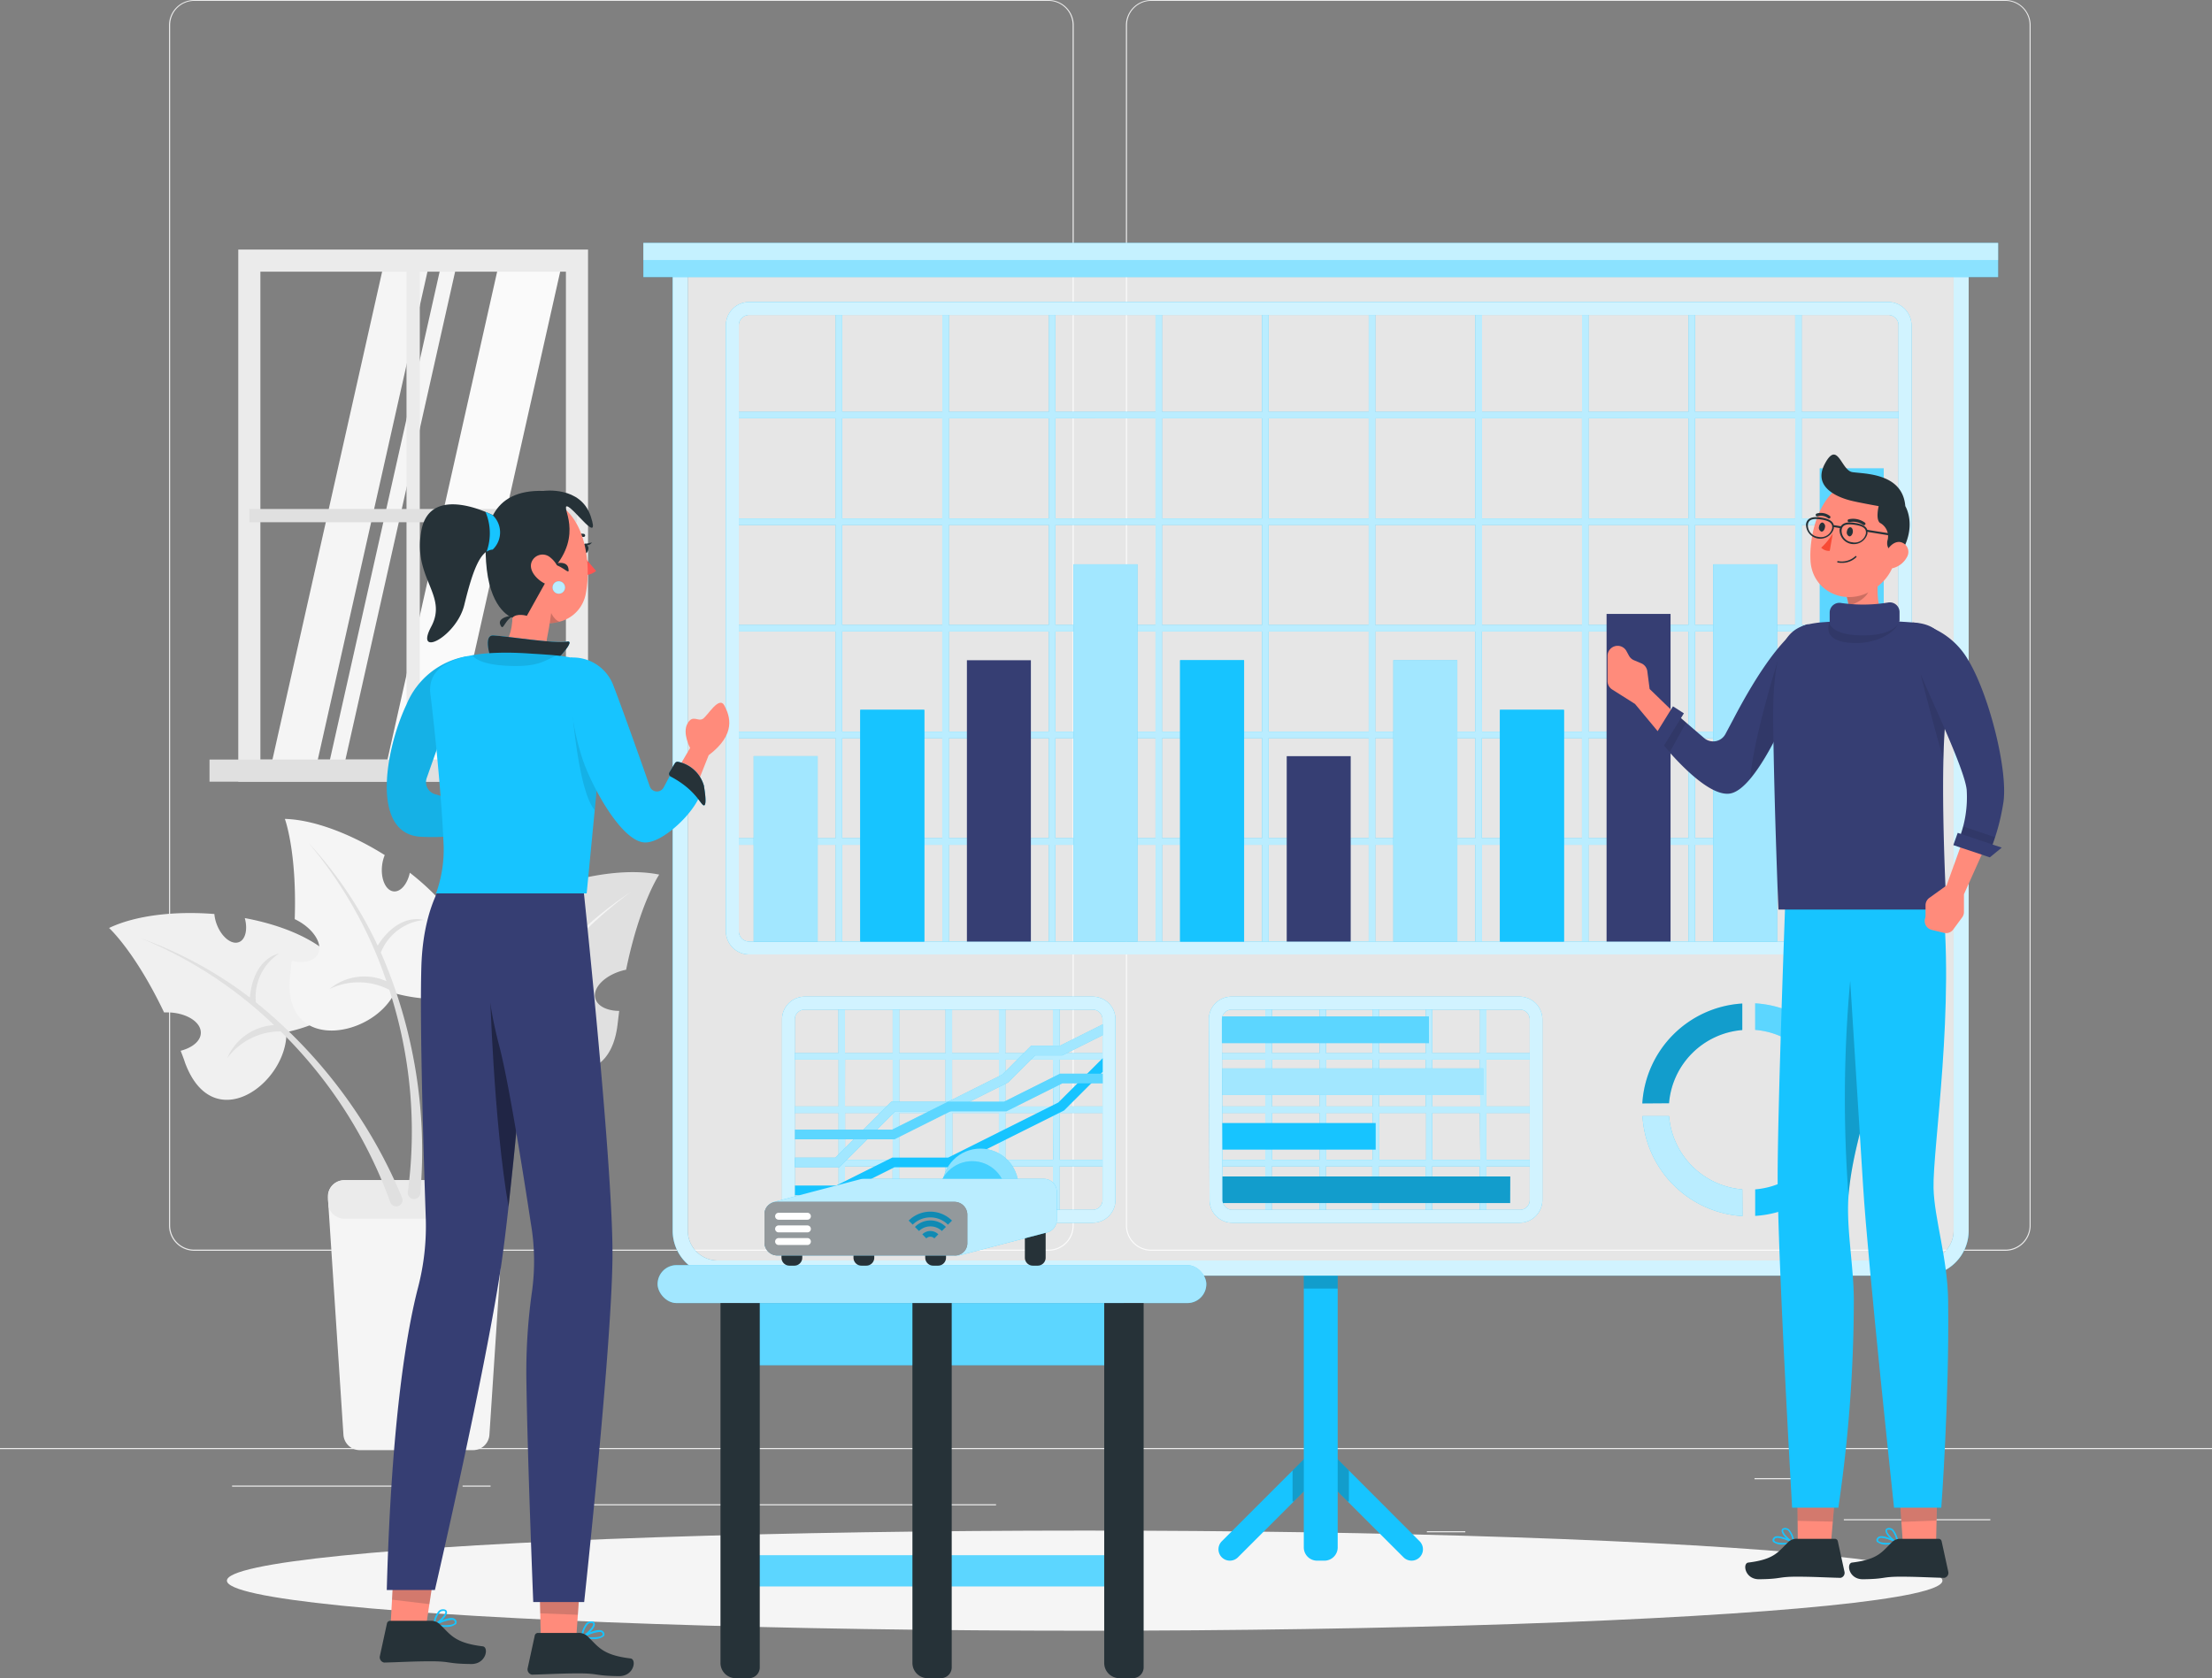 <svg xmlns="http://www.w3.org/2000/svg" width="218.143" height="165.544" viewBox="0 0 218.143 165.544">
  <rect x="0" y="0" width="218.143" height="165.544" fill="#808080" stroke="none"/>
  <g id="Metrics-rafiki" transform="translate(0 -55)">
    <g id="freepik--background-complete--inject-83" transform="translate(0 55)">
      <rect id="Rectangle_892" data-name="Rectangle 892" width="14.45" height="0.109" transform="translate(181.835 149.86)" fill="#ebebeb"/>
      <rect id="Rectangle_893" data-name="Rectangle 893" width="3.791" height="0.109" transform="translate(140.715 151.046)" fill="#ebebeb"/>
      <rect id="Rectangle_894" data-name="Rectangle 894" width="8.372" height="0.109" transform="translate(173.026 145.811)" fill="#ebebeb"/>
      <rect id="Rectangle_895" data-name="Rectangle 895" width="18.843" height="0.109" transform="translate(22.888 146.544)" fill="#ebebeb"/>
      <rect id="Rectangle_896" data-name="Rectangle 896" width="2.762" height="0.109" transform="translate(45.618 146.544)" fill="#ebebeb"/>
      <rect id="Rectangle_897" data-name="Rectangle 897" width="40.871" height="0.109" transform="translate(57.358 148.385)" fill="#ebebeb"/>
      <path id="Path_1946" data-name="Path 1946" d="M124.939,178.381H40.7a2.491,2.491,0,0,1-2.491-2.491V57.469A2.491,2.491,0,0,1,40.7,55h84.238a2.491,2.491,0,0,1,2.491,2.491v118.4A2.491,2.491,0,0,1,124.939,178.381ZM40.7,55.087a2.386,2.386,0,0,0-2.382,2.382V175.89a2.386,2.386,0,0,0,2.382,2.382h84.238a2.387,2.387,0,0,0,2.382-2.382V57.469a2.386,2.386,0,0,0-2.382-2.382Z" transform="translate(-21.54 -55)" fill="#ebebeb"/>
      <path id="Path_1947" data-name="Path 1947" d="M341.238,178.381H256.991a2.5,2.5,0,0,1-2.491-2.491V57.469A2.5,2.5,0,0,1,256.991,55h84.247a2.491,2.491,0,0,1,2.482,2.469V175.89A2.491,2.491,0,0,1,341.238,178.381ZM256.991,55.087a2.386,2.386,0,0,0-2.382,2.382V175.89a2.386,2.386,0,0,0,2.382,2.382h84.247a2.387,2.387,0,0,0,2.382-2.382V57.469a2.386,2.386,0,0,0-2.382-2.382Z" transform="translate(-143.465 -55)" fill="#ebebeb"/>
      <rect id="Rectangle_898" data-name="Rectangle 898" width="218.143" height="0.109" transform="translate(0 142.84)" fill="#ebebeb"/>
      <path id="Path_1948" data-name="Path 1948" d="M88.424,348.465H77.264a1.623,1.623,0,0,1-1.619-1.514l-1.531-23.376a1.619,1.619,0,0,1,1.619-1.745H89.959a1.619,1.619,0,0,1,1.614,1.745l-1.531,23.376a1.623,1.623,0,0,1-1.619,1.514Z" transform="translate(-41.776 -205.416)" fill="#f5f5f5"/>
      <path id="Path_1949" data-name="Path 1949" d="M91.536,323.092a1.614,1.614,0,0,0-1.562-1.222H75.756a1.614,1.614,0,0,0-1.562,1.222l-.044.672.044.672a1.619,1.619,0,0,0,1.562,1.222H89.983a1.619,1.619,0,0,0,1.562-1.222l.044-.672Z" transform="translate(-41.799 -205.439)" fill="#ebebeb"/>
      <path id="Path_1950" data-name="Path 1950" d="M47.242,266.4c-1.819-2.247-5.336-3.743-9.2-4.463.3,1.1.074,2.125-.58,2.373-.729.279-1.706-.5-2.181-1.745a3.853,3.853,0,0,1-.24-1.03c-3.892-.314-7.788.131-10.384,1.379,0,0,2.544,2.295,5.423,8.324h.27c1.863,0,3.368.921,3.355,2.011,0,.8-.825,1.475-1.989,1.776.153.388.305.781.436,1.187,2.749,7.417,10.069,2.059,10-3.028C42.177,273.179,51.321,271.425,47.242,266.4Z" transform="translate(-13.901 -171.372)" fill="#f0f0f0"/>
      <path id="Path_1951" data-name="Path 1951" d="M31.545,267.039l-.205-.079Z" transform="translate(-17.667 -174.485)" fill="#e0e0e0"/>
      <path id="Path_1952" data-name="Path 1952" d="M43.167,273.452a5.126,5.126,0,0,1,2.273-4.8s-2.5.375-2.866,4.332A39.8,39.8,0,0,0,31.81,267.13,42.136,42.136,0,0,1,44.955,275.7a5.384,5.384,0,0,0-4.616,3.268,6.534,6.534,0,0,1,5.27-2.644,45.113,45.113,0,0,1,10.811,16.845.628.628,0,0,0,.807.375h0a.62.62,0,0,0,.358-.812A48.94,48.94,0,0,0,43.167,273.452Z" transform="translate(-17.932 -174.581)" fill="#e0e0e0"/>
      <path id="Path_1953" data-name="Path 1953" d="M99.994,261.236c1.23-2.618,4.284-4.913,7.853-6.544-.026,1.147.436,2.081,1.13,2.181.777.1,1.536-.9,1.7-2.221a3.861,3.861,0,0,0,0-1.056c3.7-1.243,7.591-1.745,10.414-1.161,0,0-1.92,2.836-3.263,9.384l-.262.057c-1.806.467-3.054,1.706-2.775,2.762.2.772,1.156,1.235,2.356,1.243-.052.414-.1.829-.153,1.261-.873,7.875-9.275,4.424-10.436-.528C106.547,266.6,97.245,267.1,99.994,261.236Z" transform="translate(-56.082 -166.16)" fill="#e0e0e0"/>
      <path id="Path_1954" data-name="Path 1954" d="M142.59,256.522l.183-.122Z" transform="translate(-80.38 -168.532)" fill="#f5f5f5"/>
      <path id="Path_1955" data-name="Path 1955" d="M99.364,287.733a.628.628,0,0,0,.545.7h0a.628.628,0,0,0,.694-.558,45.094,45.094,0,0,1,6.453-18.957,6.53,6.53,0,0,1,5.75,1.309,5.375,5.375,0,0,0-5.283-2.072,42.13,42.13,0,0,1,10.7-11.487,39.824,39.824,0,0,0-9.035,8.289c-1.309-3.752-3.826-3.49-3.826-3.49a5.131,5.131,0,0,1,3.359,4.105A48.9,48.9,0,0,0,99.364,287.733Z" transform="translate(-56.01 -168.684)" fill="#f5f5f5"/>
      <path id="Path_1956" data-name="Path 1956" d="M82.823,253.662c-.576-2.831-3.01-5.781-6.108-8.2-.24,1.121-.912,1.92-1.606,1.841-.777-.092-1.283-1.235-1.13-2.557a3.838,3.838,0,0,1,.262-1.025c-3.307-2.077-6.981-3.49-9.851-3.569,0,0,1.2,3.211.973,9.891a2.443,2.443,0,0,1,.24.118c1.645.873,2.565,2.369,2.051,3.333-.375.7-1.409.929-2.583.659-.044.41-.092.829-.144,1.261-.995,7.853,7.98,6.474,10.27,1.933C75.2,257.344,84.123,260,82.823,253.662Z" transform="translate(-36.298 -159.372)" fill="#f5f5f5"/>
      <path id="Path_1957" data-name="Path 1957" d="M69.488,245.3l-.148-.166Z" transform="translate(-39.088 -162.179)" fill="#e0e0e0"/>
      <path id="Path_1958" data-name="Path 1958" d="M76.839,256.356a5.139,5.139,0,0,1,4.232-3.207s-2.4-.825-4.546,2.522A39.768,39.768,0,0,0,69.68,245.51a42.08,42.08,0,0,1,7.709,13.673,5.371,5.371,0,0,0-5.606.768,6.574,6.574,0,0,1,5.89.083A45.09,45.09,0,0,1,79.5,279.972a.62.62,0,0,0,.541.7h0a.624.624,0,0,0,.689-.554A48.935,48.935,0,0,0,76.839,256.356Z" transform="translate(-39.28 -162.393)" fill="#e0e0e0"/>
      <path id="Path_1959" data-name="Path 1959" d="M75.887,164.332H74.36L85.389,115.25h1.527Z" transform="translate(-41.918 -88.964)" fill="#f5f5f5"/>
      <path id="Path_1960" data-name="Path 1960" d="M65.832,164.332H61.36L72.389,115.25h4.472Z" transform="translate(-34.59 -88.964)" fill="#f5f5f5"/>
      <path id="Path_1961" data-name="Path 1961" d="M93.577,164.332H87.36L98.389,115.25h6.217Z" transform="translate(-49.246 -88.964)" fill="#fafafa"/>
      <path id="Path_1962" data-name="Path 1962" d="M88.353,163.919H53.86V111.43H88.353Zm-32.311-2.181h30.13V113.611H56.041Z" transform="translate(-30.362 -86.81)" fill="#ebebeb"/>
      <rect id="Rectangle_899" data-name="Rectangle 899" width="40.164" height="2.181" transform="translate(20.662 74.928)" fill="#e0e0e0"/>
      <rect id="Rectangle_900" data-name="Rectangle 900" width="1.309" height="50.308" transform="translate(40.09 25.71)" fill="#ebebeb"/>
      <rect id="Rectangle_901" data-name="Rectangle 901" width="32.311" height="1.309" transform="translate(24.589 50.208)" fill="#e0e0e0"/>
    </g>
    <g id="freepik--Shadow--inject-83" transform="translate(22.377 205.985)">
      <ellipse id="freepik--path--inject-83" cx="84.591" cy="4.939" rx="84.591" ry="4.939" fill="#f5f5f5"/>
    </g>
    <g id="freepik--Metrics--inject-83" transform="translate(63.449 78.965)">
      <path id="Path_1963" data-name="Path 1963" d="M277.342,392.463l8.167-8.167,8.167,8.167a1.117,1.117,0,0,0,.794.327h0a1.121,1.121,0,0,0,.79-1.915l-9.751-9.755-9.755,9.755a1.121,1.121,0,0,0,.794,1.915h0A1.126,1.126,0,0,0,277.342,392.463Z" transform="translate(-218.71 -262.804)" fill="#17c4ff"/>
      <path id="Path_1964" data-name="Path 1964" d="M295.224,381.76h-.554l-2.5,2.5v3.058h.118l2.661-2.661,2.661,2.661h.118V384.26Z" transform="translate(-228.15 -263.165)" opacity="0.2"/>
      <path id="Path_1965" data-name="Path 1965" d="M294.71,341.71h3.342v27.556a1.309,1.309,0,0,1-1.309,1.309h-.724a1.309,1.309,0,0,1-1.309-1.309Z" transform="translate(-229.581 -240.588)" fill="#17c4ff"/>
      <rect id="Rectangle_902" data-name="Rectangle 902" width="3.342" height="2.024" transform="translate(65.129 101.122)" opacity="0.2"/>
      <path id="Path_1966" data-name="Path 1966" d="M275.44,213.009H156.478a4.437,4.437,0,0,1-4.428-4.433V112.07H279.86v96.506A4.437,4.437,0,0,1,275.44,213.009Zm-121.9-99.442v95.01a2.941,2.941,0,0,0,2.936,2.936H275.44a2.941,2.941,0,0,0,2.936-2.936v-95.01Z" transform="translate(-149.162 -111.136)" fill="#17c4ff"/>
      <g id="Group_156" data-name="Group 156" transform="translate(2.888 0.934)" opacity="0.8">
        <path id="Path_1967" data-name="Path 1967" d="M275.44,213.009H156.478a4.437,4.437,0,0,1-4.428-4.433V112.07H279.86v96.506A4.437,4.437,0,0,1,275.44,213.009Zm-121.9-99.442v95.01a2.941,2.941,0,0,0,2.936,2.936H275.44a2.941,2.941,0,0,0,2.936-2.936v-95.01Z" transform="translate(-152.05 -112.07)" fill="#fff"/>
      </g>
      <g id="Group_157" data-name="Group 157" transform="translate(4.38 2.43)" opacity="0.8">
        <path id="Path_1968" data-name="Path 1968" d="M155.47,115.5v95.01a2.941,2.941,0,0,0,2.936,2.936H277.368a2.941,2.941,0,0,0,2.936-2.936V115.5Z" transform="translate(-155.47 -115.5)" fill="#fff"/>
      </g>
      <rect id="Rectangle_903" data-name="Rectangle 903" width="133.599" height="3.368" transform="translate(0 0)" fill="#17c4ff"/>
      <rect id="Rectangle_904" data-name="Rectangle 904" width="133.599" height="3.368" transform="translate(0 0)" fill="#fff" opacity="0.5"/>
      <rect id="Rectangle_905" data-name="Rectangle 905" width="133.599" height="1.684" transform="translate(0 0)" fill="#fff" opacity="0.5"/>
      <path id="Path_1969" data-name="Path 1969" d="M306.449,287.386v-.637h-4.886V281.81h-.633v4.939h-4.716V281.81h-.637v4.939h-4.62V281.81h-.637v4.939h-4.581V281.81h-.633v4.939h-4.7V281.81h-.654v4.939H274.91v.637h4.838v4.62H274.91v.637h4.838v4.62H274.91v.637h4.838v4.934h.637V297.9h4.7v4.934h.633V297.9H290.3v4.934h.637V297.9h4.62v4.934h.637V297.9h4.7v4.934h.663V297.9h4.886v-.637h-4.886v-4.62h4.886v-.637h-4.886v-4.62Zm-10.872,0v4.62h-4.62v-4.62Zm-5.235,0v4.62H285.76v-4.62Zm-9.917,0h4.7v4.62H280.4Zm0,9.877v-4.62h4.7v4.62Zm5.336,0v-4.62h4.581v4.62Zm5.235,0v-4.62h4.62v4.62Zm9.96,0h-4.742v-4.62h4.7Zm0-5.257h-4.742v-4.62h4.7Z" transform="translate(-218.42 -206.821)" fill="#17c4ff"/>
      <path id="Path_1970" data-name="Path 1970" d="M306.449,287.386v-.637h-4.886V281.81h-.633v4.939h-4.716V281.81h-.637v4.939h-4.62V281.81h-.637v4.939h-4.581V281.81h-.633v4.939h-4.7V281.81h-.654v4.939H274.91v.637h4.838v4.62H274.91v.637h4.838v4.62H274.91v.637h4.838v4.934h.637V297.9h4.7v4.934h.633V297.9H290.3v4.934h.637V297.9h4.62v4.934h.637V297.9h4.7v4.934h.663V297.9h4.886v-.637h-4.886v-4.62h4.886v-.637h-4.886v-4.62Zm-10.872,0v4.62h-4.62v-4.62Zm-5.235,0v4.62H285.76v-4.62Zm-9.917,0h4.7v4.62H280.4Zm0,9.877v-4.62h4.7v4.62Zm5.336,0v-4.62h4.581v4.62Zm5.235,0v-4.62h4.62v4.62Zm9.96,0h-4.742v-4.62h4.7Zm0-5.257h-4.742v-4.62h4.7Z" transform="translate(-218.42 -206.821)" fill="#fff" opacity="0.7"/>
      <path id="Path_1971" data-name="Path 1971" d="M303.912,302.649H275.554a2.238,2.238,0,0,1-2.234-2.225l-.07-17.827a2.234,2.234,0,0,1,2.234-2.247H303.9a2.238,2.238,0,0,1,2.238,2.238v17.827A2.238,2.238,0,0,1,303.912,302.649ZM275.5,281.624a.969.969,0,0,0-.964.969l.07,17.827a.969.969,0,0,0,.964.96h28.359a.969.969,0,0,0,.969-.964V282.588a.969.969,0,0,0-.969-.964Z" transform="translate(-217.484 -205.998)" fill="#17c4ff"/>
      <g id="Group_158" data-name="Group 158" transform="translate(55.766 74.352)" opacity="0.8">
        <path id="Path_1972" data-name="Path 1972" d="M303.912,302.649H275.554a2.238,2.238,0,0,1-2.234-2.225l-.07-17.827a2.234,2.234,0,0,1,2.234-2.247H303.9a2.238,2.238,0,0,1,2.238,2.238v17.827A2.238,2.238,0,0,1,303.912,302.649ZM275.5,281.624a.969.969,0,0,0-.964.969l.07,17.827a.969.969,0,0,0,.964.96h28.359a.969.969,0,0,0,.969-.964V282.588a.969.969,0,0,0-.969-.964Z" transform="translate(-273.25 -280.35)" fill="#fff"/>
      </g>
      <path id="Path_1973" data-name="Path 1973" d="M301.985,299.2V296.57H276.24l.009,2.626Z" transform="translate(-219.17 -215.142)" fill="#17c4ff"/>
      <path id="Path_1974" data-name="Path 1974" d="M301.985,299.2V296.57H276.24l.009,2.626Z" transform="translate(-219.17 -215.142)" fill="#fff" opacity="0.6"/>
      <path id="Path_1975" data-name="Path 1975" d="M296.612,284.82H276.238a1.075,1.075,0,0,0-.048.292v2.339h20.423Z" transform="translate(-219.141 -208.518)" fill="#17c4ff"/>
      <path id="Path_1976" data-name="Path 1976" d="M296.612,284.82H276.238a1.075,1.075,0,0,0-.048.292v2.339h20.423Z" transform="translate(-219.141 -208.518)" fill="#fff" opacity="0.3"/>
      <path id="Path_1977" data-name="Path 1977" d="M304.71,321H276.33v2.347a.986.986,0,0,0,.048.279H304.7Z" transform="translate(-219.22 -228.913)" fill="#17c4ff"/>
      <path id="Path_1978" data-name="Path 1978" d="M304.71,321H276.33v2.347a.986.986,0,0,0,.048.279H304.7Z" transform="translate(-219.22 -228.913)" opacity="0.2"/>
      <path id="Path_1979" data-name="Path 1979" d="M291.41,311.546V308.92H276.28l.013,2.626Z" transform="translate(-219.192 -222.104)" fill="#17c4ff"/>
      <path id="Path_1980" data-name="Path 1980" d="M281.19,135.589v-.633h-10.2v-10.2h-.633v10.2H260.48v-10.2h-.633v10.2H249.97v-10.2h-.637v10.2h-9.86v-10.2h-.654v10.2h-9.878v-10.2H228.3v10.2h-9.877v-10.2h-.637v10.2h-9.877v-10.2h-.637v10.2H197.4v-10.2h-.633v10.2h-9.878v-10.2h-.641v10.2h-9.873v-10.2h-.637v10.2h-10.2v.633h10.2v9.878h-10.2v.637h10.2v9.878h-10.2v.637h10.2V166.5h-10.2v.637h10.2v9.878h-10.2v.646h10.2v10.2h.637v-10.2h9.873v10.2h.637v-10.2h9.877v10.2h.633v-10.2h9.882v10.2h.637v-10.2h9.877v10.2h.637v-10.2H228.3v10.2h.637v-10.2h9.878v10.2h.654v-10.2h9.86v10.2h.637v-10.2h9.878v10.2h.633v-10.2h9.882v10.2h.633v-10.2h10.2v-.637h-10.2v-9.886h10.2V166.5h-10.2v-9.878h10.2v-.637h-10.2V146.1h10.2v-.637h-10.2v-9.878Zm-21.343,0v9.878H249.97v-9.878Zm-21.029,20.392h-9.878V146.1h9.878Zm.654-9.878h9.86v9.878h-9.86ZM228.3,155.981h-9.877V146.1H228.3Zm-10.514,0h-9.877V146.1h9.877Zm-10.514,0H197.4V146.1h9.877Zm-10.51,0h-9.877V146.1h9.878Zm0,.637V166.5h-9.877v-9.878Zm.633,0h9.877V166.5H197.4Zm10.514,0h9.878V166.5h-9.877Zm10.514,0H228.3V166.5h-9.877Zm10.514,0h9.878V166.5h-9.878Zm10.514,0h9.878V166.5h-9.86Zm10.514,0h9.878V166.5H249.97Zm0-.637V146.1h9.878v9.878Zm-.637-20.392v9.878h-9.86v-9.878Zm-10.514,0v9.878h-9.878v-9.878Zm-10.514,0v9.878h-9.877v-9.878Zm-10.514,0v9.878h-9.877v-9.878Zm-10.514,0v9.878H197.4v-9.878Zm-10.51,0v9.878h-9.877v-9.878Zm-20.392,0h9.873v9.878h-9.873Zm0,10.514h9.873v9.878h-9.873Zm0,10.514h9.873V166.5h-9.873Zm0,20.392v-9.878h9.873v9.878Zm10.514,0v-9.878h9.878v9.878Zm10.51,0v-9.878h9.877v9.878Zm10.514,0v-9.878h9.878v9.878Zm10.514,0v-9.878H228.3v9.878Zm10.514,0v-9.878h9.878v9.878Zm10.514,0v-9.878h9.878v9.878Zm10.514,0v-9.878h9.878v9.878Zm20.392,0H260.48v-9.878h9.882Zm0-10.514H260.48v-9.878h9.882Zm0-10.514H260.48V146.1h9.882Zm0-10.514H260.48v-9.878h9.882Z" transform="translate(-156.766 -118.29)" fill="#17c4ff"/>
      <path id="Path_1981" data-name="Path 1981" d="M281.19,135.589v-.633h-10.2v-10.2h-.633v10.2H260.48v-10.2h-.633v10.2H249.97v-10.2h-.637v10.2h-9.86v-10.2h-.654v10.2h-9.878v-10.2H228.3v10.2h-9.877v-10.2h-.637v10.2h-9.877v-10.2h-.637v10.2H197.4v-10.2h-.633v10.2h-9.878v-10.2h-.641v10.2h-9.873v-10.2h-.637v10.2h-10.2v.633h10.2v9.878h-10.2v.637h10.2v9.878h-10.2v.637h10.2V166.5h-10.2v.637h10.2v9.878h-10.2v.646h10.2v10.2h.637v-10.2h9.873v10.2h.637v-10.2h9.877v10.2h.633v-10.2h9.882v10.2h.637v-10.2h9.877v10.2h.637v-10.2H228.3v10.2h.637v-10.2h9.878v10.2h.654v-10.2h9.86v10.2h.637v-10.2h9.878v10.2h.633v-10.2h9.882v10.2h.633v-10.2h10.2v-.637h-10.2v-9.886h10.2V166.5h-10.2v-9.878h10.2v-.637h-10.2V146.1h10.2v-.637h-10.2v-9.878Zm-21.343,0v9.878H249.97v-9.878Zm-21.029,20.392h-9.878V146.1h9.878Zm.654-9.878h9.86v9.878h-9.86ZM228.3,155.981h-9.877V146.1H228.3Zm-10.514,0h-9.877V146.1h9.877Zm-10.514,0H197.4V146.1h9.877Zm-10.51,0h-9.877V146.1h9.878Zm0,.637V166.5h-9.877v-9.878Zm.633,0h9.877V166.5H197.4Zm10.514,0h9.878V166.5h-9.877Zm10.514,0H228.3V166.5h-9.877Zm10.514,0h9.878V166.5h-9.878Zm10.514,0h9.878V166.5h-9.86Zm10.514,0h9.878V166.5H249.97Zm0-.637V146.1h9.878v9.878Zm-.637-20.392v9.878h-9.86v-9.878Zm-10.514,0v9.878h-9.878v-9.878Zm-10.514,0v9.878h-9.877v-9.878Zm-10.514,0v9.878h-9.877v-9.878Zm-10.514,0v9.878H197.4v-9.878Zm-10.51,0v9.878h-9.877v-9.878Zm-20.392,0h9.873v9.878h-9.873Zm0,10.514h9.873v9.878h-9.873Zm0,10.514h9.873V166.5h-9.873Zm0,20.392v-9.878h9.873v9.878Zm10.514,0v-9.878h9.878v9.878Zm10.51,0v-9.878h9.877v9.878Zm10.514,0v-9.878h9.878v9.878Zm10.514,0v-9.878H228.3v9.878Zm10.514,0v-9.878h9.878v9.878Zm10.514,0v-9.878h9.878v9.878Zm10.514,0v-9.878h9.878v9.878Zm20.392,0H260.48v-9.878h9.882Zm0-10.514H260.48v-9.878h9.882Zm0-10.514H260.48V146.1h9.882Zm0-10.514H260.48v-9.878h9.882Z" transform="translate(-156.766 -118.29)" fill="#fff" opacity="0.7"/>
      <path id="Path_1982" data-name="Path 1982" d="M278.71,187.646H166.375a2.3,2.3,0,0,1-2.295-2.29V125.585a2.3,2.3,0,0,1,2.295-2.295H278.71A2.3,2.3,0,0,1,281,125.585v59.771A2.3,2.3,0,0,1,278.71,187.646ZM166.375,124.564a1.025,1.025,0,0,0-1.021,1.025V185.36a1.012,1.012,0,0,0,.3.72,1.03,1.03,0,0,0,.724.3H278.71a1.021,1.021,0,0,0,1.021-1.021V125.589a1.025,1.025,0,0,0-1.021-1.025Z" transform="translate(-155.943 -117.461)" fill="#17c4ff"/>
      <g id="Group_159" data-name="Group 159" transform="translate(8.137 5.829)" opacity="0.8">
        <path id="Path_1983" data-name="Path 1983" d="M278.71,187.646H166.375a2.3,2.3,0,0,1-2.295-2.29V125.585a2.3,2.3,0,0,1,2.295-2.295H278.71A2.3,2.3,0,0,1,281,125.585v59.771A2.3,2.3,0,0,1,278.71,187.646ZM166.375,124.564a1.025,1.025,0,0,0-1.021,1.025V185.36a1.012,1.012,0,0,0,.3.72,1.03,1.03,0,0,0,.724.3H278.71a1.021,1.021,0,0,0,1.021-1.021V125.589a1.025,1.025,0,0,0-1.021-1.025Z" transform="translate(-164.08 -123.29)" fill="#fff"/>
      </g>
      <rect id="Rectangle_906" data-name="Rectangle 906" width="6.309" height="27.752" transform="translate(31.906 41.164)" fill="#363e73"/>
      <rect id="Rectangle_907" data-name="Rectangle 907" width="6.309" height="37.215" transform="translate(42.416 31.7)" fill="#17c4ff"/>
      <rect id="Rectangle_908" data-name="Rectangle 908" width="6.309" height="37.215" transform="translate(42.416 31.7)" fill="#fff" opacity="0.6"/>
      <rect id="Rectangle_909" data-name="Rectangle 909" width="6.309" height="27.752" transform="translate(52.93 41.164)" fill="#17c4ff"/>
      <rect id="Rectangle_910" data-name="Rectangle 910" width="6.309" height="27.752" transform="translate(52.93 41.164)" fill="#17c4ff"/>
      <rect id="Rectangle_911" data-name="Rectangle 911" width="6.309" height="18.289" transform="translate(10.877 50.627)" fill="#17c4ff"/>
      <rect id="Rectangle_912" data-name="Rectangle 912" width="6.309" height="18.289" transform="translate(10.877 50.627)" fill="#fff" opacity="0.6"/>
      <rect id="Rectangle_913" data-name="Rectangle 913" width="6.309" height="22.857" transform="translate(21.391 46.059)" fill="#17c4ff"/>
      <rect id="Rectangle_914" data-name="Rectangle 914" width="6.309" height="22.857" transform="translate(21.391 46.059)" fill="#17c4ff"/>
      <rect id="Rectangle_915" data-name="Rectangle 915" width="6.309" height="18.289" transform="translate(63.445 50.627)" fill="#363e73"/>
      <rect id="Rectangle_916" data-name="Rectangle 916" width="6.309" height="46.678" transform="translate(116.013 22.237)" fill="#17c4ff"/>
      <rect id="Rectangle_917" data-name="Rectangle 917" width="6.309" height="46.678" transform="translate(116.013 22.237)" fill="#fff" opacity="0.3"/>
      <rect id="Rectangle_918" data-name="Rectangle 918" width="6.309" height="27.752" transform="translate(73.959 41.164)" fill="#17c4ff"/>
      <rect id="Rectangle_919" data-name="Rectangle 919" width="6.309" height="27.752" transform="translate(73.959 41.164)" fill="#fff" opacity="0.6"/>
      <rect id="Rectangle_920" data-name="Rectangle 920" width="6.309" height="37.215" transform="translate(105.502 31.7)" fill="#17c4ff"/>
      <rect id="Rectangle_921" data-name="Rectangle 921" width="6.309" height="37.215" transform="translate(105.502 31.7)" fill="#fff" opacity="0.6"/>
      <rect id="Rectangle_922" data-name="Rectangle 922" width="6.309" height="32.32" transform="translate(94.988 36.596)" fill="#363e73"/>
      <rect id="Rectangle_923" data-name="Rectangle 923" width="6.309" height="22.857" transform="translate(84.474 46.059)" fill="#17c4ff"/>
      <rect id="Rectangle_924" data-name="Rectangle 924" width="6.309" height="22.857" transform="translate(84.474 46.059)" fill="#17c4ff"/>
      <path id="Path_1984" data-name="Path 1984" d="M396.74,281.86v2.618a7.853,7.853,0,0,1,4.476,1.867l1.863-1.863A10.471,10.471,0,0,0,396.74,281.86Z" transform="translate(-287.097 -206.85)" fill="#17c4ff"/>
      <path id="Path_1985" data-name="Path 1985" d="M396.74,281.86v2.618a7.853,7.853,0,0,1,4.476,1.867l1.863-1.863A10.471,10.471,0,0,0,396.74,281.86Z" transform="translate(-287.097 -206.85)" fill="#fff" opacity="0.3"/>
      <path id="Path_1986" data-name="Path 1986" d="M381.113,314.585a7.892,7.892,0,0,1-7.225-7.225H371.27a10.519,10.519,0,0,0,9.86,9.86Z" transform="translate(-272.739 -221.224)" fill="#17c4ff"/>
      <path id="Path_1987" data-name="Path 1987" d="M381.113,314.585a7.892,7.892,0,0,1-7.225-7.225H371.27a10.519,10.519,0,0,0,9.86,9.86Z" transform="translate(-272.739 -221.224)" fill="#fff" opacity="0.7"/>
      <path id="Path_1988" data-name="Path 1988" d="M373.865,291.738a7.884,7.884,0,0,1,7.225-7.221V281.9a10.51,10.51,0,0,0-9.86,9.856Z" transform="translate(-272.717 -206.872)" fill="#17c4ff"/>
      <path id="Path_1989" data-name="Path 1989" d="M373.865,291.738a7.884,7.884,0,0,1,7.225-7.221V281.9a10.51,10.51,0,0,0-9.86,9.856Z" transform="translate(-272.717 -206.872)" opacity="0.2"/>
      <path id="Path_1990" data-name="Path 1990" d="M403.974,289.924l-1.863,1.863a7.884,7.884,0,0,1-5.371,12.966v2.618a10.514,10.514,0,0,0,7.234-17.451Z" transform="translate(-287.097 -211.393)" fill="#17c4ff"/>
      <path id="Path_1991" data-name="Path 1991" d="M209.963,287.386v-.637h-4.9V281.81h-.65v4.939h-4.69V281.81h-.633v4.939h-4.62V281.81h-.637v4.939h-4.581V281.81h-.637v4.939h-4.708V281.81h-.637v4.939H178.42v.637h4.86v4.62h-4.86v.637h4.86v4.62h-4.86v.637h4.86v4.934h.628V297.9h4.7v4.934h.637V297.9h4.581v4.934h.637V297.9h4.629v4.934h.633V297.9h4.69v4.934h.637V297.9h4.9v-.637h-4.886v-4.62h4.9v-.637h-4.9v-4.62Zm-10.872,0v4.62h-4.62v-4.62Zm-5.257,0v4.62h-4.581v-4.62Zm-9.917,0h4.7v4.62h-4.708Zm0,9.877v-4.62h4.7v4.62Zm5.336,0v-4.62h4.581v4.62Zm5.235,0v-4.62h4.6v4.62Zm9.956,0h-4.721v-4.62h4.69Zm0-5.257h-4.721v-4.62h4.69Z" transform="translate(-164.027 -206.821)" fill="#17c4ff"/>
      <path id="Path_1992" data-name="Path 1992" d="M209.963,287.386v-.637h-4.9V281.81h-.65v4.939h-4.69V281.81h-.633v4.939h-4.62V281.81h-.637v4.939h-4.581V281.81h-.637v4.939h-4.708V281.81h-.637v4.939H178.42v.637h4.86v4.62h-4.86v.637h4.86v4.62h-4.86v.637h4.86v4.934h.628V297.9h4.7v4.934h.637V297.9h4.581v4.934h.637V297.9h4.629v4.934h.633V297.9h4.69v4.934h.637V297.9h4.9v-.637h-4.886v-4.62h4.9v-.637h-4.9v-4.62Zm-10.872,0v4.62h-4.62v-4.62Zm-5.257,0v4.62h-4.581v-4.62Zm-9.917,0h4.7v4.62h-4.708Zm0,9.877v-4.62h4.7v4.62Zm5.336,0v-4.62h4.581v4.62Zm5.235,0v-4.62h4.6v4.62Zm9.956,0h-4.721v-4.62h4.69Zm0-5.257h-4.721v-4.62h4.69Z" transform="translate(-164.027 -206.821)" fill="#fff" opacity="0.7"/>
      <path id="Path_1993" data-name="Path 1993" d="M207.416,302.649h-28.4a2.238,2.238,0,0,1-2.238-2.238V282.588a2.238,2.238,0,0,1,2.238-2.238h28.4a2.238,2.238,0,0,1,2.238,2.238V300.41a2.238,2.238,0,0,1-2.238,2.238ZM179,281.624a.969.969,0,0,0-.969.964V300.41a.973.973,0,0,0,.969.969h28.415a.973.973,0,0,0,.969-.969V282.588a.969.969,0,0,0-.969-.964Z" transform="translate(-163.102 -205.998)" fill="#17c4ff"/>
      <g id="Group_160" data-name="Group 160" transform="translate(13.678 74.352)" opacity="0.8">
        <path id="Path_1994" data-name="Path 1994" d="M207.416,302.649h-28.4a2.238,2.238,0,0,1-2.238-2.238V282.588a2.238,2.238,0,0,1,2.238-2.238h28.4a2.238,2.238,0,0,1,2.238,2.238V300.41a2.238,2.238,0,0,1-2.238,2.238ZM179,281.624a.969.969,0,0,0-.969.964V300.41a.973.973,0,0,0,.969.969h28.415a.973.973,0,0,0,.969-.969V282.588a.969.969,0,0,0-.969-.964Z" transform="translate(-176.78 -280.35)" fill="#fff"/>
      </g>
      <path id="Path_1995" data-name="Path 1995" d="M205.832,288.713h-2.845l-2.845,2.845-5.349,2.679h-5.606l-5.519,5.519H179.69v.951h4.376l5.519-5.519h5.436l5.689-2.845,2.674-2.674h2.674l3.983-1.989V286.61Z" transform="translate(-164.743 -209.527)" fill="#17c4ff"/>
      <g id="Group_161" data-name="Group 161" transform="translate(14.947 77.083)" opacity="0.6">
        <path id="Path_1996" data-name="Path 1996" d="M205.832,288.713h-2.845l-2.845,2.845-5.349,2.679h-5.606l-5.519,5.519H179.69v.951h4.376l5.519-5.519h5.436l5.689-2.845,2.674-2.674h2.674l3.983-1.989V286.61Z" transform="translate(-179.69 -286.61)" fill="#fff"/>
      </g>
      <path id="Path_1997" data-name="Path 1997" d="M205.662,298.626l-10.868,5.436h-5.519l-5.519,2.757H179.69v.956h4.289l5.523-2.762h5.519l11.208-5.6,3.813-3.813V294.25Z" transform="translate(-164.743 -213.834)" fill="#17c4ff"/>
      <path id="Path_1998" data-name="Path 1998" d="M205.832,297.76l-5.519,2.762h-5.519l-5.519,2.757H179.69v.956H189.5l5.519-2.762h5.519l5.519-2.757h3.983v-.955Z" transform="translate(-164.743 -215.813)" fill="#17c4ff"/>
      <g id="Group_162" data-name="Group 162" transform="translate(14.947 81.947)" opacity="0.3">
        <path id="Path_1999" data-name="Path 1999" d="M205.832,297.76l-5.519,2.762h-5.519l-5.519,2.757H179.69v.956H189.5l5.519-2.762h5.519l5.519-2.757h3.983v-.955Z" transform="translate(-179.69 -297.76)" fill="#fff"/>
      </g>
    </g>
    <g id="freepik--Projector--inject-83" transform="translate(64.849 168.165)">
      <rect id="Rectangle_925" data-name="Rectangle 925" width="54.117" height="3.743" rx="1.872" transform="translate(0 11.634)" fill="#17c4ff"/>
      <rect id="Rectangle_926" data-name="Rectangle 926" width="54.117" height="3.743" rx="1.872" transform="translate(0 11.634)" fill="#fff" opacity="0.6"/>
      <rect id="Rectangle_927" data-name="Rectangle 927" width="37.856" height="6.134" transform="translate(8.132 15.378)" fill="#17c4ff"/>
      <rect id="Rectangle_928" data-name="Rectangle 928" width="37.856" height="6.134" transform="translate(8.132 15.378)" fill="#fff" opacity="0.3"/>
      <rect id="Rectangle_929" data-name="Rectangle 929" width="37.856" height="3.067" transform="translate(8.132 40.255)" fill="#17c4ff"/>
      <rect id="Rectangle_930" data-name="Rectangle 930" width="37.856" height="3.067" transform="translate(8.132 40.255)" fill="#fff" opacity="0.3"/>
      <path id="Path_2000" data-name="Path 2000" d="M206.21,349.63H210.1v35.937a1.065,1.065,0,0,1-1.065,1.065h-1.309a1.5,1.5,0,0,1-1.5-1.5v-35.5Z" transform="translate(-181.093 -334.252)" fill="#263238"/>
      <path id="Path_2001" data-name="Path 2001" d="M162.83,349.63h3.887v35.937a1.065,1.065,0,0,1-1.065,1.065h-1.309a1.5,1.5,0,0,1-1.5-1.5v-35.5Z" transform="translate(-156.639 -334.252)" fill="#263238"/>
      <path id="Path_2002" data-name="Path 2002" d="M249.6,349.63h3.887v35.937a1.065,1.065,0,0,1-1.065,1.065h-1.309a1.5,1.5,0,0,1-1.514-1.5Z" transform="translate(-205.553 -334.252)" fill="#263238"/>
      <path id="Path_2003" data-name="Path 2003" d="M176.65,337.21H178.7v.942a.785.785,0,0,1-.785.785h-.48a.785.785,0,0,1-.785-.785v-.942Z" transform="translate(-164.43 -327.251)" fill="#263238"/>
      <path id="Path_2004" data-name="Path 2004" d="M209.14,337.21h2.051v.942a.785.785,0,0,1-.785.785h-.48a.785.785,0,0,1-.785-.785v-.942Z" transform="translate(-182.745 -327.251)" fill="#263238"/>
      <path id="Path_2005" data-name="Path 2005" d="M231.66,332.25h2.051v3.106a.785.785,0,0,1-.785.785h-.48a.785.785,0,0,1-.785-.785V332.25Z" transform="translate(-195.44 -324.455)" fill="#263238"/>
      <path id="Path_2006" data-name="Path 2006" d="M192.92,332.25h2.051v3.106a.785.785,0,0,1-.785.785h-.48a.785.785,0,0,1-.785-.785V332.25Z" transform="translate(-173.601 -324.455)" fill="#263238"/>
      <circle id="Ellipse_75" data-name="Ellipse 75" cx="3.752" cy="3.752" r="3.752" transform="translate(28.088 0.138)" fill="#17c4ff"/>
      <circle id="Ellipse_76" data-name="Ellipse 76" cx="3.752" cy="3.752" r="3.752" transform="translate(28.088 0.138)" fill="#fff" opacity="0.5"/>
      <circle id="Ellipse_77" data-name="Ellipse 77" cx="3.329" cy="3.329" r="3.329" transform="translate(26.32 4.708) rotate(-45)" fill="#17c4ff"/>
      <circle id="Ellipse_78" data-name="Ellipse 78" cx="3.329" cy="3.329" r="3.329" transform="translate(26.32 4.708) rotate(-45)" fill="#fff" opacity="0.2"/>
      <path id="Path_2007" data-name="Path 2007" d="M200.384,321.54H182.593a1.334,1.334,0,0,0-.323.039l-8.5,2.229a1.278,1.278,0,0,0-.951,1.23v2.784a1.274,1.274,0,0,0,1.274,1.274h17.779a1.2,1.2,0,0,0,.323-.044l8.494-2.225a1.274,1.274,0,0,0,.951-1.235V322.81a1.27,1.27,0,0,0-1.257-1.27Z" transform="translate(-162.271 -318.418)" fill="#17c4ff"/>
      <path id="Path_2008" data-name="Path 2008" d="M200.384,321.54H182.593a1.334,1.334,0,0,0-.323.039l-8.5,2.229a1.278,1.278,0,0,0-.951,1.23v2.784a1.274,1.274,0,0,0,1.274,1.274h17.779a1.2,1.2,0,0,0,.323-.044l8.494-2.225a1.274,1.274,0,0,0,.951-1.235V322.81a1.27,1.27,0,0,0-1.257-1.27Z" transform="translate(-162.271 -318.418)" fill="#fff" opacity="0.7"/>
      <path id="Path_2009" data-name="Path 2009" d="M191.525,332.027a1.209,1.209,0,0,0,1.283-1.23v-2.784a1.274,1.274,0,0,0-1.274-1.274H174.083a1.265,1.265,0,0,0-1.108.589,1.252,1.252,0,0,0-.174.641v2.784a1.274,1.274,0,0,0,1.274,1.274Z" transform="translate(-162.259 -321.348)" fill="#263238"/>
      <path id="Path_2010" data-name="Path 2010" d="M191.525,332.027a1.209,1.209,0,0,0,1.283-1.23v-2.784a1.274,1.274,0,0,0-1.274-1.274H174.083a1.265,1.265,0,0,0-1.108.589,1.252,1.252,0,0,0-.174.641v2.784a1.274,1.274,0,0,0,1.274,1.274Z" transform="translate(-162.259 -321.348)" fill="#fff" opacity="0.5"/>
      <path id="Path_2011" data-name="Path 2011" d="M178.382,329.895h-2.827a.345.345,0,0,1-.345-.34h0a.345.345,0,0,1,.345-.345h2.836a.345.345,0,0,1,.345.345h0a.34.34,0,0,1-.353.34Z" transform="translate(-163.618 -322.741)" fill="#fff"/>
      <path id="Path_2012" data-name="Path 2012" d="M178.382,332.755h-2.827a.345.345,0,0,1-.345-.34h0a.345.345,0,0,1,.345-.345h2.836a.345.345,0,0,1,.345.345h0a.34.34,0,0,1-.353.34Z" transform="translate(-163.618 -324.353)" fill="#fff"/>
      <path id="Path_2013" data-name="Path 2013" d="M178.382,335.615h-2.827a.345.345,0,0,1-.345-.34h0a.345.345,0,0,1,.345-.345h2.836a.345.345,0,0,1,.345.345h0a.34.34,0,0,1-.353.34Z" transform="translate(-163.618 -325.966)" fill="#fff"/>
      <path id="Path_2014" data-name="Path 2014" d="M209.672,334.065a.558.558,0,0,0-.79,0l-.393-.4a1.113,1.113,0,0,1,1.575,0Z" transform="translate(-182.378 -325.07)" fill="#17c4ff"/>
      <path id="Path_2015" data-name="Path 2015" d="M207.217,331.99l-.4-.4a2.142,2.142,0,0,1,3.054,0l-.4.4A1.623,1.623,0,0,0,207.217,331.99Z" transform="translate(-181.437 -323.724)" fill="#17c4ff"/>
      <path id="Path_2016" data-name="Path 2016" d="M205.8,330.246l-.4-.4a3.023,3.023,0,0,1,4.271,0l-.4.4a2.461,2.461,0,0,0-3.477,0Z" transform="translate(-180.636 -322.603)" fill="#17c4ff"/>
      <g id="Group_163" data-name="Group 163" transform="translate(24.764 6.362)" opacity="0.3">
        <path id="Path_2017" data-name="Path 2017" d="M209.672,334.065a.558.558,0,0,0-.79,0l-.393-.4a1.113,1.113,0,0,1,1.575,0Z" transform="translate(-207.142 -331.432)"/>
        <path id="Path_2018" data-name="Path 2018" d="M207.217,331.99l-.4-.4a2.142,2.142,0,0,1,3.054,0l-.4.4A1.623,1.623,0,0,0,207.217,331.99Z" transform="translate(-206.2 -330.086)"/>
        <path id="Path_2019" data-name="Path 2019" d="M205.8,330.246l-.4-.4a3.023,3.023,0,0,1,4.271,0l-.4.4a2.461,2.461,0,0,0-3.477,0Z" transform="translate(-205.4 -328.965)"/>
      </g>
    </g>
    <g id="freepik--character-2--inject-83" transform="translate(158.537 99.845)">
      <path id="Path_2020" data-name="Path 2020" d="M418.124,182.67c-.288,1.8-.541,4.428.75,5.576,0,0,0,1.828-4.991,3.979-1.915-2.552-.585-3.778-.585-3.778,1.981-.545,1.9-1.357,1.505-2.736Z" transform="translate(-391.266 -171.814)" fill="#ff8b7b"/>
      <path id="Path_2021" data-name="Path 2021" d="M419.33,185.48l-1.95,1.815a5.726,5.726,0,0,1,.205.977c.764-.135,1.937-.825,2.072-1.662A2.4,2.4,0,0,0,419.33,185.48Z" transform="translate(-393.821 -173.398)" opacity="0.2"/>
      <path id="Path_2022" data-name="Path 2022" d="M418.276,168.786c-.7,2.962-.929,4.223-2.7,5.5-2.67,1.915-6.152.406-6.352-2.7-.174-2.8,1-7.181,4.136-7.853a4.14,4.14,0,0,1,4.921,5.057Z" transform="translate(-389.21 -161.081)" fill="#ff8b7b"/>
      <path id="Path_2023" data-name="Path 2023" d="M418.049,174.715c-.044.244-.205.436-.362.393a.415.415,0,0,1-.218-.493c.039-.244.209-.436.367-.393S418.08,174.479,418.049,174.715Z" transform="translate(-393.866 -167.049)" fill="#263238"/>
      <path id="Path_2024" data-name="Path 2024" d="M411.749,173.641c-.044.249-.209.436-.367.393a.41.41,0,0,1-.214-.489c.039-.24.209-.436.366-.393A.41.41,0,0,1,411.749,173.641Z" transform="translate(-390.314 -166.445)" fill="#263238"/>
      <path id="Path_2025" data-name="Path 2025" d="M412.809,175.63a6.668,6.668,0,0,1-1.139,1.4,1.078,1.078,0,0,0,.842.31Z" transform="translate(-390.602 -167.846)" fill="#f84a35"/>
      <path id="Path_2026" data-name="Path 2026" d="M415.707,181.391a2.086,2.086,0,0,1-.366-.035.074.074,0,0,1-.061-.083h0a.074.074,0,0,1,.087-.057,1.963,1.963,0,0,0,1.7-.484.074.074,0,0,1,.1,0,.079.079,0,0,1,0,.1A2.024,2.024,0,0,1,415.707,181.391Z" transform="translate(-392.636 -170.71)" fill="#263238"/>
      <path id="Path_2027" data-name="Path 2027" d="M419.339,172.9a.144.144,0,0,1-.17,0,1.71,1.71,0,0,0-1.344-.275.148.148,0,0,1-.179-.113.144.144,0,0,1,.109-.17h0a1.972,1.972,0,0,1,1.605.345.139.139,0,0,1,0,.2h0A.117.117,0,0,1,419.339,172.9Z" transform="translate(-393.969 -165.965)" fill="#263238"/>
      <path id="Path_2028" data-name="Path 2028" d="M410.519,171.3a.157.157,0,0,1-.1-.1.148.148,0,0,1,.1-.179,1.435,1.435,0,0,1,1.309.253.144.144,0,0,1,0,.2h0a.144.144,0,0,1-.2,0h0a1.143,1.143,0,0,0-1.03-.183A.149.149,0,0,1,410.519,171.3Z" transform="translate(-389.891 -165.208)" fill="#263238"/>
      <path id="Path_2029" data-name="Path 2029" d="M371.2,208.838l-3.674-3.56-.227-1.745a.986.986,0,0,0-.593-.785l-.733-.31a1,1,0,0,1-.48-.436l-.257-.471a.99.99,0,0,0-1.492-.288h0a.986.986,0,0,0-.367.768V204.5a.977.977,0,0,0,.462.833l2.247,1.422,3.669,4.411Z" transform="translate(-363.38 -182.158)" fill="#ff8b7b"/>
      <path id="Path_2030" data-name="Path 2030" d="M389.443,196.244s-2.456.436-7.081,9.3l-.772,1.448a1.37,1.37,0,0,1-2.094.384l-2.7-2.317-1.71,2.53s4.433,5.7,6.981,5.257,5.637-7.923,5.637-7.923S391.471,195.118,389.443,196.244Z" transform="translate(-369.975 -179.415)" fill="#363e73"/>
      <path id="Path_2031" data-name="Path 2031" d="M395.62,216.062a30.6,30.6,0,0,0,3.656-6.444s.654-1.7,1.27-3.6l-2.221-1.518S395.93,212.135,395.62,216.062Z" transform="translate(-381.554 -184.12)" opacity="0.1"/>
      <path id="Path_2032" data-name="Path 2032" d="M410.061,391.1l-.489,5.8-3.255-.2-.048-5.58Z" transform="translate(-387.558 -289.309)" fill="#ff8b7b"/>
      <path id="Path_2033" data-name="Path 2033" d="M401.716,403.16a1.435,1.435,0,0,1-1-.262.3.3,0,0,1,0-.349.436.436,0,0,1,.253-.188c.567-.153,1.745.528,1.8.558a.08.08,0,0,1-.026.148,5.961,5.961,0,0,1-1.03.092Zm-.541-.663a.647.647,0,0,0-.153.022.209.209,0,0,0-.157.113c-.061.1-.039.148,0,.174.157.223,1.012.231,1.645.153A3.713,3.713,0,0,0,401.175,402.5Z" transform="translate(-384.395 -295.645)" fill="#17c4ff"/>
      <path id="Path_2034" data-name="Path 2034" d="M403.9,402.013a.035.035,0,0,1-.035,0c-.406-.179-1.217-.921-1.143-1.309,0-.1.078-.205.3-.227a.589.589,0,0,1,.436.14,2.274,2.274,0,0,1,.524,1.309.07.07,0,0,1-.092.074Zm-.825-1.379h-.048c-.144,0-.153.07-.157.092-.022.231.51.807.929,1.06a1.933,1.933,0,0,0-.436-1.047.436.436,0,0,0-.279-.1Z" transform="translate(-385.556 -294.594)" fill="#17c4ff"/>
      <path id="Path_2035" data-name="Path 2035" d="M399.623,402.926h3.708a.3.3,0,0,1,.288.236l.659,3.019a.5.5,0,0,1-.375.593.436.436,0,0,1-.1,0c-1.335-.031-2.526-.109-4.188-.113-1.963,0-1.466.231-3.774.253-1.392,0-1.64-1.571-1.051-1.645,2.7-.327,2.984-1.143,4.031-2.1A1.178,1.178,0,0,1,399.623,402.926Z" transform="translate(-380.915 -295.974)" fill="#263238"/>
      <path id="Path_2036" data-name="Path 2036" d="M409.769,394.564l-3.473-.074-.026-3.368,3.791-.022Z" transform="translate(-387.558 -289.309)" fill="#263238" opacity="0.2"/>
      <path id="Path_2037" data-name="Path 2037" d="M402.579,258.48s-.772,20.662-.759,27.551c.022,8.106,1.427,32.4,1.427,32.4h4.559a141.141,141.141,0,0,0,1.527-20.562c-.031-3.665-.833-7.338-.48-10.7.75-7.207,3.608-9.882,3.7-28.694Z" transform="translate(-385.049 -214.55)" fill="#17c4ff"/>
      <path id="Path_2038" data-name="Path 2038" d="M418.914,278.453l-1.374-1.723a128.52,128.52,0,0,0-.166,21.238,4.844,4.844,0,0,1,.044-.506c.5-4.8,1.924-7.57,2.853-14.4Z" transform="translate(-393.614 -224.837)" opacity="0.2"/>
      <path id="Path_2039" data-name="Path 2039" d="M433.043,390.82l-.135,5.824h-3.263l-.384-5.567Z" transform="translate(-400.518 -289.152)" fill="#ff8b7b"/>
      <path id="Path_2040" data-name="Path 2040" d="M425.191,403.16a1.43,1.43,0,0,1-.995-.262.3.3,0,0,1,0-.349.436.436,0,0,1,.253-.188c.567-.153,1.745.528,1.8.558a.08.08,0,0,1-.026.148,5.981,5.981,0,0,1-1.034.092Zm-.537-.663a.586.586,0,0,0-.153.022.209.209,0,0,0-.157.113c-.061.1-.039.148,0,.174.157.223,1.012.231,1.645.153A3.713,3.713,0,0,0,424.655,402.5Z" transform="translate(-397.631 -295.645)" fill="#17c4ff"/>
      <path id="Path_2041" data-name="Path 2041" d="M427.382,402.013a.035.035,0,0,1-.035,0c-.406-.179-1.217-.921-1.143-1.309,0-.1.079-.205.3-.227a.589.589,0,0,1,.436.14,2.274,2.274,0,0,1,.524,1.309.078.078,0,0,1-.039.07.07.07,0,0,1-.044.017Zm-.833-1.374H426.5c-.144,0-.153.07-.161.092-.022.231.515.807.934,1.06a1.9,1.9,0,0,0-.436-1.047.436.436,0,0,0-.275-.1Z" transform="translate(-398.792 -294.594)" fill="#17c4ff"/>
      <path id="Path_2042" data-name="Path 2042" d="M423.1,402.926h3.7a.3.3,0,0,1,.292.236l.659,3.019a.5.5,0,0,1-.375.593.435.435,0,0,1-.1,0c-1.335-.031-2.526-.109-4.188-.113-1.963,0-1.466.231-3.774.253-1.392,0-1.64-1.571-1.051-1.645,2.7-.327,2.984-1.143,4.031-2.1a1.178,1.178,0,0,1,.807-.24Z" transform="translate(-394.151 -295.974)" fill="#263238"/>
      <path id="Path_2043" data-name="Path 2043" d="M432.96,394.3l-3.468.135-.231-3.355,3.783-.257Z" transform="translate(-400.518 -289.152)" fill="#263238" opacity="0.2"/>
      <path id="Path_2044" data-name="Path 2044" d="M417.07,257.093s1.335,21.138,1.771,28.184c.493,7.945,3.054,31.77,3.054,31.77h4.66s.8-10.663.676-20.436c-.052-4.145-1.361-8.049-1.44-11.077-.1-3.927,2.181-18.062.785-29.515Z" transform="translate(-393.646 -213.163)" fill="#17c4ff"/>
      <path id="Path_2045" data-name="Path 2045" d="M405.362,195.511c-2.705.34-4.686.951-4.559,10.074s.519,18.241.519,18.241H417.9s-.764-13.935,0-19.633.253-8.49-3.294-8.682A57.875,57.875,0,0,0,405.362,195.511Z" transform="translate(-384.472 -178.948)" fill="#363e73"/>
      <path id="Path_2046" data-name="Path 2046" d="M413.58,192.2v1.161s.362,1.152,3.49,1.091,3.4-1.453,3.4-1.453v-.842a.96.96,0,0,0-1.152-.942,15.129,15.129,0,0,1-4.686.031.96.96,0,0,0-1.051.955Z" transform="translate(-391.678 -176.62)" fill="#363e73"/>
      <path id="Path_2047" data-name="Path 2047" d="M376.45,220.391l1.627-2.936-.8-.685-1.579,2.744C375.875,219.728,376.132,220.033,376.45,220.391Z" transform="translate(-370.325 -191.037)" opacity="0.1"/>
      <path id="Path_2048" data-name="Path 2048" d="M375.578,214.7l-2,3.233.668,1.361,2.408-3.9Z" transform="translate(-369.13 -189.87)" fill="#363e73"/>
      <path id="Path_2049" data-name="Path 2049" d="M416.915,196.9c-3.146.061-3.49-1.091-3.49-1.091v-.275s-.925,1.793,1.806,2.081,4.537-1.025,4.917-1.806h0C419.83,196.215,419.023,196.852,416.915,196.9Z" transform="translate(-391.506 -179.064)" opacity="0.1"/>
      <path id="Path_2050" data-name="Path 2050" d="M436.567,207.54H434.15s1.335,5.262,2.247,8.359a47.257,47.257,0,0,1,.31-4.8q.19-1.446.262-2.618Z" transform="translate(-403.274 -185.834)" opacity="0.1"/>
      <path id="Path_2051" data-name="Path 2051" d="M439.373,241.49l-2.155,5.986-1.693,1.217a.907.907,0,0,0-.38.733v1.012a.946.946,0,0,1-.039.271h0a.9.9,0,0,0,.637,1.143l1.209.292a.873.873,0,0,0,.929-.332l.873-1.187a.873.873,0,0,0,.179-.537v-1.745l2.709-6.047Z" transform="translate(-403.789 -204.972)" fill="#ff8b7b"/>
      <path id="Path_2052" data-name="Path 2052" d="M431.772,195.75a7.548,7.548,0,0,1,5.445,3.739c2.09,3.49,3.992,11.147,3.421,14.188a21.688,21.688,0,0,1-1.309,4.69l-3.054-1.2a11.365,11.365,0,0,0,.772-4.917c-.253-2.5-5.131-12.185-5.257-13.329S430.629,196.007,431.772,195.75Z" transform="translate(-401.634 -179.188)" fill="#363e73"/>
      <path id="Path_2053" data-name="Path 2053" d="M443.146,241.85a11.022,11.022,0,0,1-.436,1.309l3.054,1.2a13.88,13.88,0,0,0,.532-1.448Z" transform="translate(-408.099 -205.175)" opacity="0.1"/>
      <path id="Path_2054" data-name="Path 2054" d="M441.53,244.519l3.6,1.208,1.174-.96-4.341-1.457Z" transform="translate(-407.434 -205.998)" fill="#363e73"/>
      <path id="Path_2055" data-name="Path 2055" d="M414.525,162.3c-1.056-.279-3.73-1.235-2.465-3.608s1.6.633,2.7.82,4.965.035,5.235,3.359c0,0,1.27,2.029-.567,4.834,0,0-1.414-.244-1.2-1.414a1.5,1.5,0,0,0-.746-1.776c-.432-.38-.113-1.645-.113-1.645S415.232,162.492,414.525,162.3Z" transform="translate(-390.634 -157.788)" fill="#263238"/>
      <path id="Path_2056" data-name="Path 2056" d="M428.069,179.074a2.181,2.181,0,0,1-1.309,1.034c-.742.2-1.108-.436-.9-1.161.192-.624.8-1.488,1.544-1.4a.986.986,0,0,1,.816,1.126A1.038,1.038,0,0,1,428.069,179.074Z" transform="translate(-398.568 -168.925)" fill="#ff8b7b"/>
      <path id="Path_2057" data-name="Path 2057" d="M416.3,173.5l-2.016-.318c-.175-.515-.9-.628-1.208-.681s-1.091-.17-1.4.327l-.7-.113c-.135-.567-.908-.689-1.226-.742s-1.374-.218-1.51.637a1.4,1.4,0,0,0,2.744.436v-.135l.6.1a1.222,1.222,0,0,0-.035.135,1.4,1.4,0,0,0,2.744.436.787.787,0,0,0,0-.2l1.95.314a1.152,1.152,0,0,1,.689.375l.144-.122a1.383,1.383,0,0,0-.781-.445Zm-6.854.371a1.134,1.134,0,0,1-1.017-1.23c.074-.467.462-.611,1.309-.48s1.152.388,1.078.873a1.139,1.139,0,0,1-1.374.838Zm3.329.532a1.139,1.139,0,0,1-1.021-1.235c.074-.467.462-.611,1.309-.48s1.152.388,1.078.873a1.13,1.13,0,0,1-1.366.842Z" transform="translate(-388.671 -165.76)" fill="#263238"/>
    </g>
    <g id="freepik--character-1--inject-83" transform="translate(37.446 103.393)">
      <path id="Path_2062" data-name="Path 2062" d="M88.639,408.18l-.349,6.213,3.473.279.886-5.894Z" transform="translate(-87.216 -302.486)" fill="#ff8b7b"/>
      <path id="Path_2063" data-name="Path 2063" d="M98.027,421.619a.1.1,0,0,1-.07-.07.083.083,0,0,1,.039-.092c.057-.031,1.309-.759,1.928-.6a.436.436,0,0,1,.271.2.327.327,0,0,1,0,.375,1.549,1.549,0,0,1-1.065.279A6.307,6.307,0,0,1,98.027,421.619Zm.279-.118c.676.083,1.588.07,1.745-.166a.255.255,0,0,0,0-.188.227.227,0,0,0-.17-.118.521.521,0,0,0-.166,0,3.926,3.926,0,0,0-1.409.471Z" transform="translate(-92.665 -309.62)" fill="#17c4ff"/>
      <path id="Path_2064" data-name="Path 2064" d="M97.954,420.5a.079.079,0,0,1-.035-.078,2.44,2.44,0,0,1,.554-1.409.659.659,0,0,1,.48-.148c.236.022.31.144.323.24.079.41-.794,1.2-1.226,1.4h-.035A.074.074,0,0,1,97.954,420.5Zm.942-1.47a.436.436,0,0,0-.3.109,2,2,0,0,0-.476,1.113c.436-.266,1.017-.873.995-1.13,0,0,0-.083-.174-.1Z" transform="translate(-92.644 -308.508)" fill="#17c4ff"/>
      <path id="Path_2065" data-name="Path 2065" d="M90.816,421.467H86.855a.327.327,0,0,0-.31.253l-.7,3.224a.532.532,0,0,0,.4.637.48.48,0,0,0,.113,0c1.427-.031,2.7-.118,4.476-.122,2.1,0,1.566.244,4.031.27,1.488,0,1.745-1.675,1.121-1.745-2.884-.349-3.189-1.222-4.306-2.247a1.269,1.269,0,0,0-.864-.271Z" transform="translate(-85.829 -309.974)" fill="#263238"/>
      <path id="Path_2066" data-name="Path 2066" d="M88.61,411.893l3.687.441.532-3.556-4.009-.6Z" transform="translate(-87.397 -302.486)" fill="#263238" opacity="0.2"/>
      <path id="Path_2067" data-name="Path 2067" d="M94.659,249.92s-3.6,2.382-3.822,10.4c-.161,5.794.214,18.228.436,24.7a23.956,23.956,0,0,1-.759,6.863c-1.021,3.927-2.618,12.6-3.085,29.842h4.747s5.135-22.224,6.588-32.385,3.8-39.418,3.8-39.418Z" transform="translate(-86.732 -213.272)" fill="#363e73"/>
      <path id="Path_2068" data-name="Path 2068" d="M114.562,279.514l-3.822-1.034s.362,13.119,1.837,21.535C113.24,294.1,113.973,286.207,114.562,279.514Z" transform="translate(-99.872 -229.372)" opacity="0.4"/>
      <path id="Path_2069" data-name="Path 2069" d="M121.92,411.26l.144,6.221h3.486l.414-5.951Z" transform="translate(-106.174 -304.222)" fill="#ff8b7b"/>
      <path id="Path_2070" data-name="Path 2070" d="M131.437,424.349a.1.1,0,0,1-.07-.07.083.083,0,0,1,.039-.092c.057-.031,1.309-.759,1.928-.6a.436.436,0,0,1,.27.2.327.327,0,0,1,0,.375,1.549,1.549,0,0,1-1.065.279A6.31,6.31,0,0,1,131.437,424.349Zm.279-.118c.676.079,1.588.07,1.745-.166.022-.031.044-.083,0-.188a.244.244,0,0,0-.17-.122.524.524,0,0,0-.166,0A3.926,3.926,0,0,0,131.716,424.231Z" transform="translate(-111.498 -311.159)" fill="#17c4ff"/>
      <path id="Path_2071" data-name="Path 2071" d="M131.374,423.232a.079.079,0,0,1-.035-.079,2.44,2.44,0,0,1,.554-1.409.641.641,0,0,1,.48-.148.287.287,0,0,1,.323.24c.079.41-.794,1.2-1.226,1.4h-.035A.074.074,0,0,1,131.374,423.232Zm.942-1.47a.436.436,0,0,0-.3.109,2,2,0,0,0-.476,1.112c.436-.266,1.017-.873.995-1.13,0-.022,0-.087-.174-.1Z" transform="translate(-111.483 -310.046)" fill="#17c4ff"/>
      <path id="Path_2072" data-name="Path 2072" d="M124.226,424.2h-3.961a.327.327,0,0,0-.31.253l-.7,3.224a.532.532,0,0,0,.4.637h.113c1.427-.031,2.7-.118,4.476-.122,2.1,0,1.566.244,4.031.271,1.488,0,1.745-1.675,1.121-1.745-2.884-.349-3.189-1.222-4.306-2.247A1.27,1.27,0,0,0,124.226,424.2Z" transform="translate(-104.663 -311.513)" fill="#263238"/>
      <path id="Path_2073" data-name="Path 2073" d="M122.007,414.977l3.708.144.249-3.591-4.044-.27Z" transform="translate(-106.174 -304.222)" fill="#263238" opacity="0.2"/>
      <path id="Path_2074" data-name="Path 2074" d="M110.724,253.54s-2.26,5.864.436,16.081c1.13,4.28,3.1,17.425,3.1,17.425a21.966,21.966,0,0,1,.092,6.981,56.59,56.59,0,0,0-.519,8.874c.113,7.7.672,21.552.672,21.552h5.022s2.792-25.771,2.792-34.4c0-9.38-3.015-37.407-3.015-37.407Z" transform="translate(-99.363 -214.811)" fill="#363e73"/>
      <path id="Path_2075" data-name="Path 2075" d="M111.55,196.278s2.116-.34,1.85-4.254c0,0,1.911-1.012,3.25.07s-.921,3.927.729,4.965C117.379,197.059,116.044,198.076,111.55,196.278Z" transform="translate(-100.328 -180.393)" fill="#ff8b7b"/>
      <path id="Path_2076" data-name="Path 2076" d="M131.59,178.391c0-.262.148-.476.318-.471s.31.218.305.48-.148.476-.318.471S131.585,178.666,131.59,178.391Z" transform="translate(-111.625 -172.685)" fill="#263238"/>
      <path id="Path_2077" data-name="Path 2077" d="M131.307,180.09l1.488,1.745a1.745,1.745,0,0,1-1.505.366Z" transform="translate(-111.456 -173.908)" fill="#ff5652"/>
      <path id="Path_2078" data-name="Path 2078" d="M128.958,176.387a.166.166,0,0,0,.14-.039,1.213,1.213,0,0,1,1.051-.362.157.157,0,0,0,.183-.118.161.161,0,0,0-.118-.183,1.523,1.523,0,0,0-1.331.436.148.148,0,0,0,0,.209h0A.153.153,0,0,0,128.958,176.387Z" transform="translate(-110.076 -171.413)" fill="#263238"/>
      <path id="Path_2079" data-name="Path 2079" d="M120.178,177.027a3.49,3.49,0,0,1-2.618,2.818h0a5.1,5.1,0,0,1-.969.157,6.387,6.387,0,0,1-3.682-.921c-1.745-1.627-1.832-3.054-2.181-6.339a4.446,4.446,0,0,1,.24-2.068,4.537,4.537,0,0,1,5.8-2.74C120.078,169.121,120.754,174.012,120.178,177.027Z" transform="translate(-99.847 -166.905)" fill="#ff8b7b"/>
      <path id="Path_2080" data-name="Path 2080" d="M125.229,194.461h0a5.1,5.1,0,0,1-.969.157l.144-1.008S124.74,194.33,125.229,194.461Z" transform="translate(-107.493 -181.529)" opacity="0.2"/>
      <path id="Path_2081" data-name="Path 2081" d="M132.18,177.808l.716-.148S132.49,178.175,132.18,177.808Z" transform="translate(-111.958 -172.538)" fill="#263238"/>
      <path id="Path_2082" data-name="Path 2082" d="M115.476,165.955s3.656-.524,4.66,2.491-1.675-.873-2.33-.969,1.706,2.749-1.427,6.248l-2.539,4.55s-.982-.3-1.422.183c0,0-2.042-.606-2.526-4.734S110.311,165.785,115.476,165.955Z" transform="translate(-99.329 -165.92)" fill="#263238"/>
      <path id="Path_2083" data-name="Path 2083" d="M124.91,182.393s1.37-.471,1.553.384S126.031,182.585,124.91,182.393Z" transform="translate(-107.86 -175.133)" fill="#263238"/>
      <path id="Path_2084" data-name="Path 2084" d="M114.518,194.07s-1.837.122-1.5.938S113.375,194.436,114.518,194.07Z" transform="translate(-101.132 -181.789)" fill="#263238"/>
      <path id="Path_2085" data-name="Path 2085" d="M102.1,170.1s-6.165-3.215-7.033,1.527,2.653,6.322.969,9.48,2.5.969,3.263-2.142,1.518-5.44,2.8-5.475a2.338,2.338,0,0,0,0-3.39Z" transform="translate(-90.959 -167.678)" fill="#263238"/>
      <path id="Path_2086" data-name="Path 2086" d="M110.451,171.063s-.275-.144-.711-.323a5.392,5.392,0,0,1,.109,3.927,1.151,1.151,0,0,1,.6-.209,2.339,2.339,0,0,0,0-3.394Z" transform="translate(-99.308 -168.637)" fill="#17c4ff"/>
      <path id="Path_2087" data-name="Path 2087" d="M121.94,180.694a2.561,2.561,0,0,1,.938,1.719c.087.9-.755,1.2-1.518.825-.694-.336-1.566-1.209-1.309-2.051a1.161,1.161,0,0,1,1.889-.493Z" transform="translate(-105.094 -174.075)" fill="#ff8b7b"/>
      <circle id="Ellipse_79" data-name="Ellipse 79" cx="0.615" cy="0.615" r="0.615" transform="translate(17.046 8.944)" fill="#17c4ff"/>
      <circle id="Ellipse_80" data-name="Ellipse 80" cx="0.615" cy="0.615" r="0.615" transform="translate(17.046 8.944)" fill="#fff" opacity="0.7"/>
      <path id="Path_2088" data-name="Path 2088" d="M95.4,203.36a7.858,7.858,0,0,0-6.016,4.751c-2.12,4.463-3.573,12.844,1.453,13.067s4.564-1,4.564-1v-2.234l-3.22-.969a1.235,1.235,0,0,1-.811-1.6l1.693-4.8Z" transform="translate(-86.733 -187.026)" fill="#17c4ff"/>
      <path id="Path_2089" data-name="Path 2089" d="M95.4,203.36a7.858,7.858,0,0,0-6.016,4.751c-2.12,4.463-3.573,12.844,1.453,13.067s4.564-1,4.564-1v-2.234l-3.22-.969a1.235,1.235,0,0,1-.811-1.6l1.693-4.8Z" transform="translate(-86.733 -187.026)" opacity="0.1"/>
      <path id="Path_2090" data-name="Path 2090" d="M110.8,201.7s-1.226-3.085,0-3.028,6.108.838,7.26.611-1.955,2.792-1.955,2.792Z" transform="translate(-99.596 -184.381)" fill="#17c4ff"/>
      <path id="Path_2091" data-name="Path 2091" d="M110.8,201.7s-1.226-3.085,0-3.028,6.108.838,7.26.611-1.955,2.792-1.955,2.792Z" transform="translate(-99.596 -184.381)" fill="#263238"/>
      <path id="Path_2092" data-name="Path 2092" d="M97.805,226.318a12.731,12.731,0,0,0,.755-4.581c-.17-4.7-.934-12.107-1.309-15.065-.462-3.63,4.468-4.363,9.6-4.027s8.036.223,7.478,6.252-1.667,17.421-1.667,17.421Z" transform="translate(-92.251 -186.581)" fill="#17c4ff"/>
      <path id="Path_2093" data-name="Path 2093" d="M132.461,217.461a11.085,11.085,0,0,0-.982-1.191l-1.959.436s.611,7.365,2.142,9.114C131.937,222.989,132.234,219.909,132.461,217.461Z" transform="translate(-110.458 -194.303)" opacity="0.1"/>
      <path id="Path_2094" data-name="Path 2094" d="M128.883,203.672a4.249,4.249,0,0,1,4.236,2.827c.873,2.264,2.661,7.29,3.564,9.882a.75.75,0,0,0,1.37.1l1.209-2.277a3.588,3.588,0,0,1,2.456,1.9c.672,1.562-3.351,5.816-5.475,5.807-2.352,0-5.419-5.763-6.252-8.412A25.256,25.256,0,0,1,128.883,203.672Z" transform="translate(-110.048 -187.198)" fill="#17c4ff"/>
      <path id="Path_2095" data-name="Path 2095" d="M152.83,220.7l1.379-2.347s-.781-1.462-.266-2.4,1.017-.183,1.51-.471,1.606-2.334,2.142-1.309,1.2,2.8-1.553,4.891l-1.488,3.735Z" transform="translate(-123.599 -192.959)" fill="#ff8b7b"/>
      <path id="Path_2096" data-name="Path 2096" d="M152.126,227.239a3.338,3.338,0,0,1,2.548,2.4v.052c.039.214.31,1.819,0,1.845s-.75-1.505-3.285-2.84a.3.3,0,0,1-.122-.436l.541-.894A.3.3,0,0,1,152.126,227.239Z" transform="translate(-122.69 -200.482)" fill="#17c4ff"/>
      <path id="Path_2097" data-name="Path 2097" d="M152.126,227.239a3.338,3.338,0,0,1,2.548,2.4v.052c.039.214.31,1.819,0,1.845s-.75-1.505-3.285-2.84a.3.3,0,0,1-.122-.436l.541-.894A.3.3,0,0,1,152.126,227.239Z" transform="translate(-122.69 -200.482)" fill="#263238"/>
      <path id="Path_2098" data-name="Path 2098" d="M112.214,202.635a23.851,23.851,0,0,0-5.484.179c.375.471,1.309.938,3.49,1.043,3.211.153,3.647-.585,4.882-1.012C114.265,202.748,113.279,202.7,112.214,202.635Z" transform="translate(-97.611 -186.571)" opacity="0.1"/>
    </g>
  </g>
</svg>
